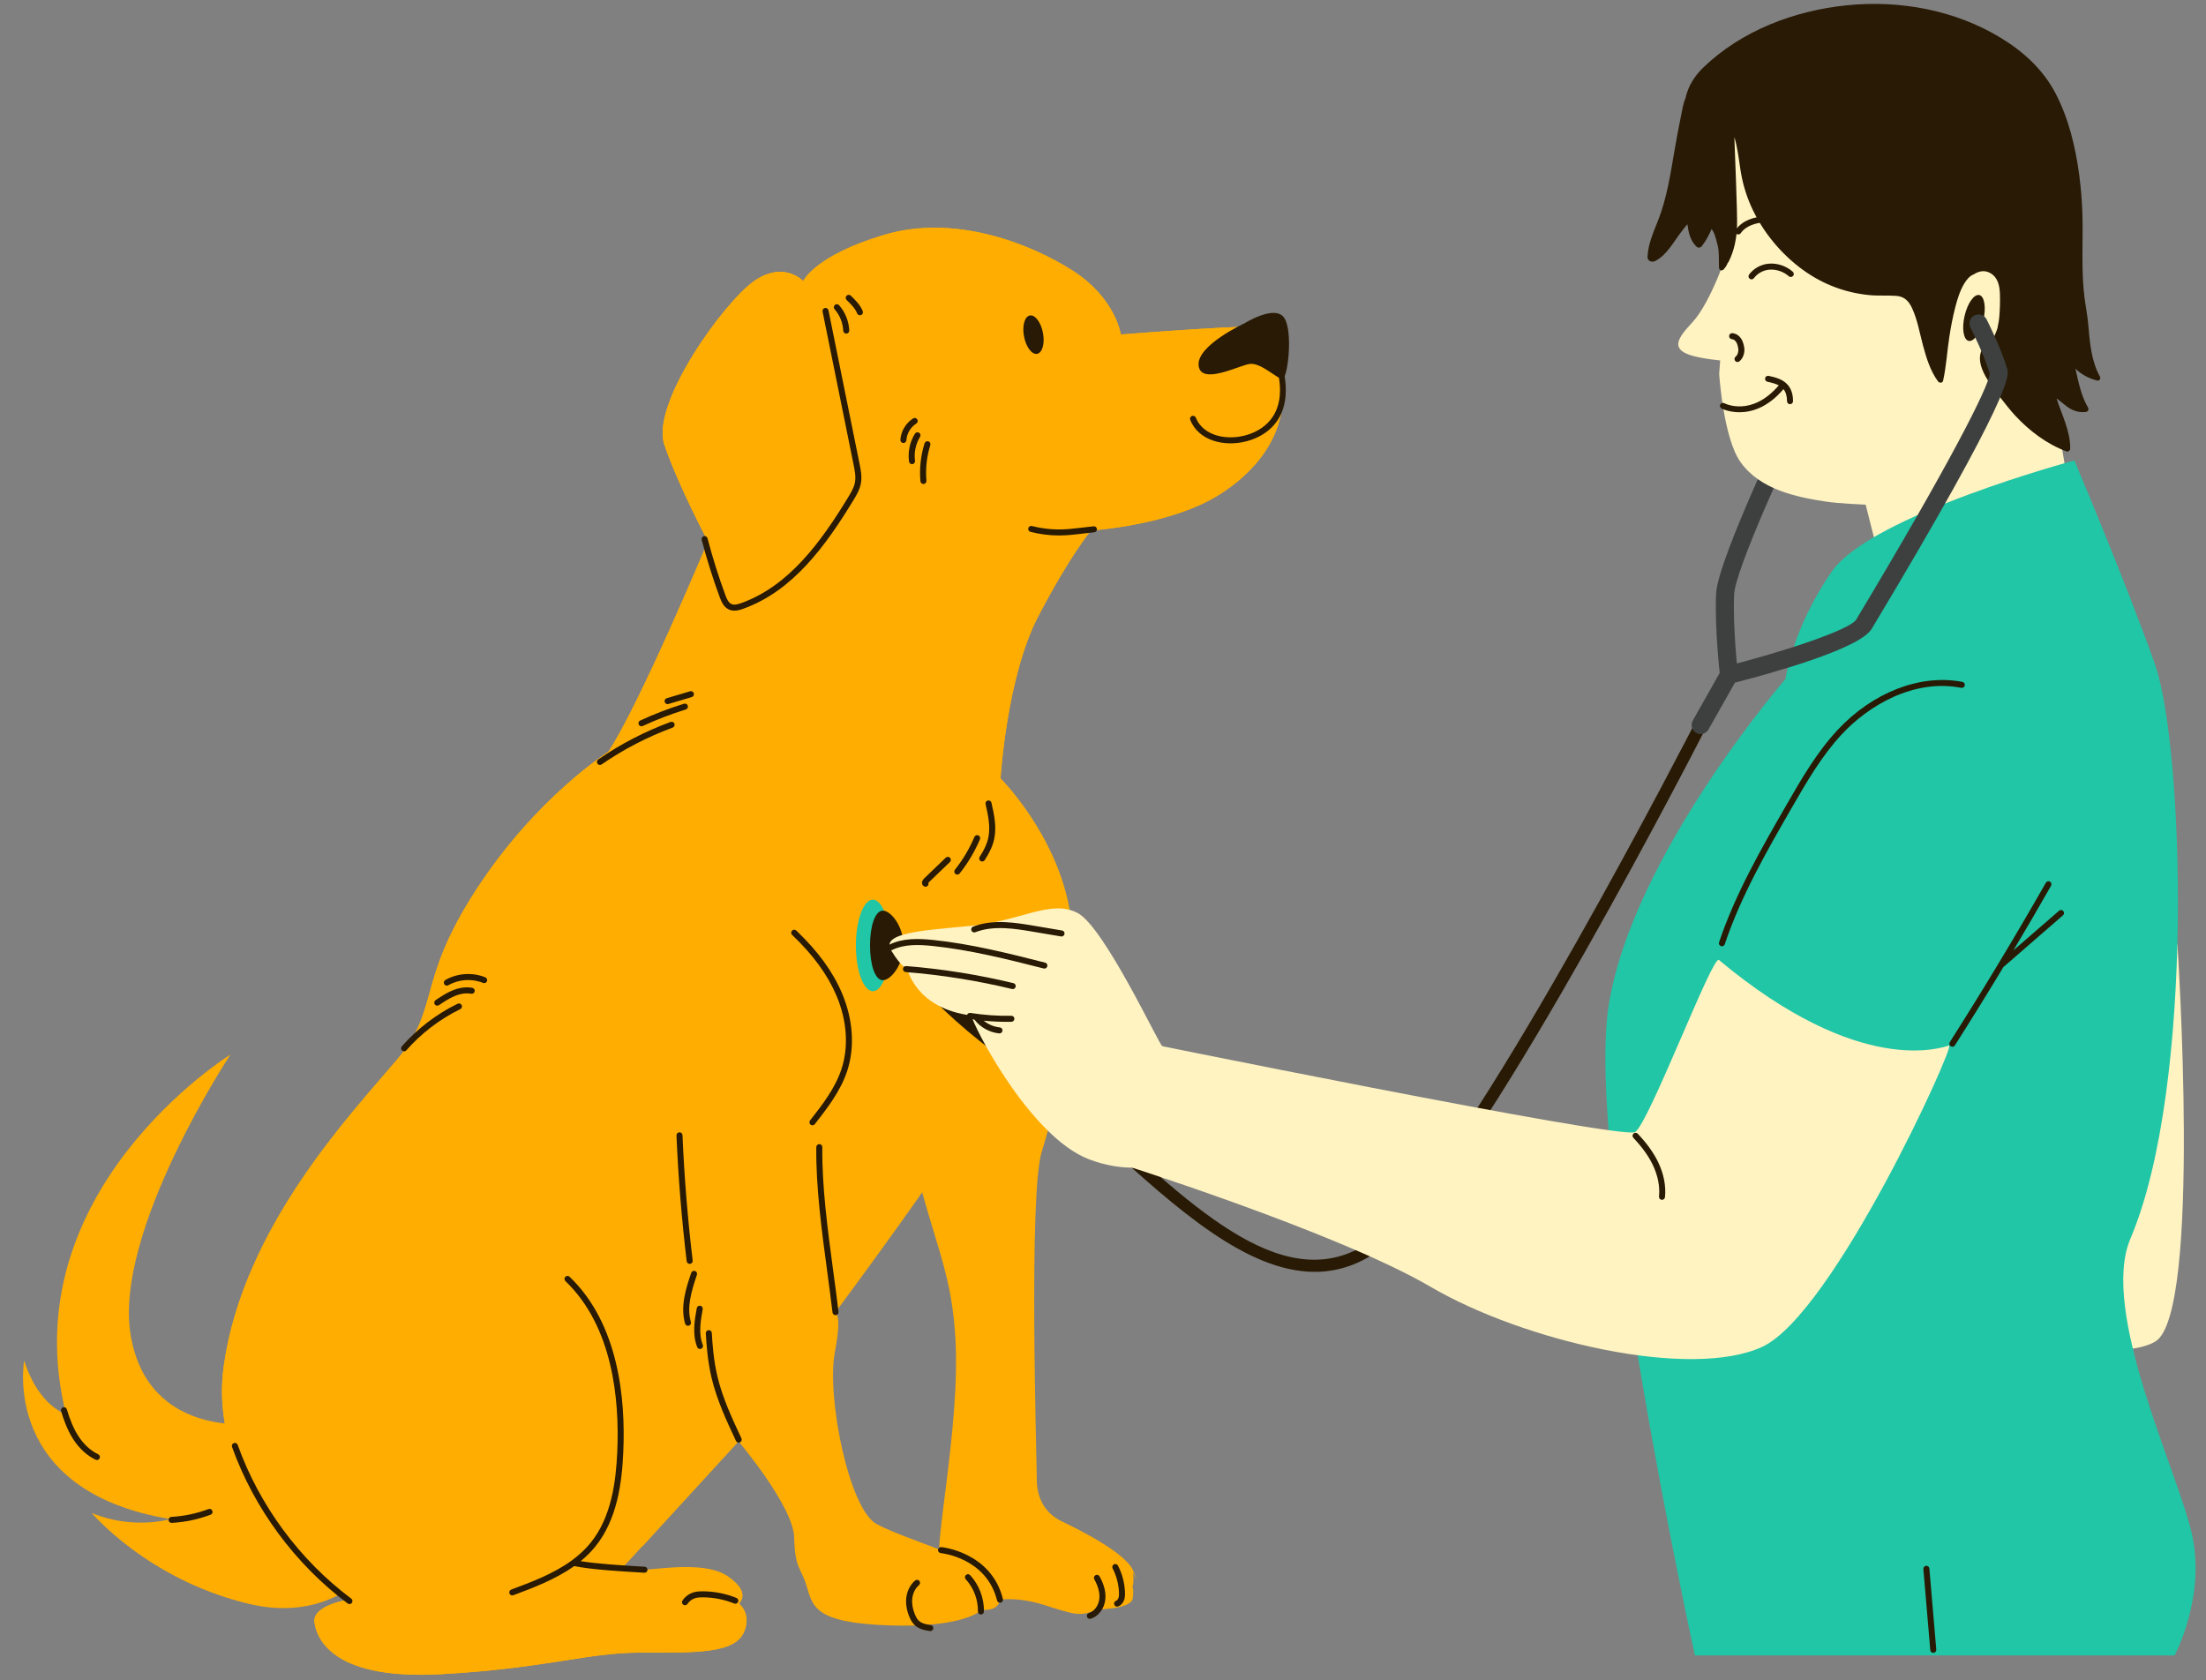 <?xml version="1.0" encoding="UTF-8"?><svg xmlns="http://www.w3.org/2000/svg" xmlns:xlink="http://www.w3.org/1999/xlink" height="386.7" id="Layer_1" preserveAspectRatio="xMidYMid meet" version="1.1" viewBox="-5.3 -0.9 507.7 386.7" width="507.7" x="0" xml:space="preserve" y="0" zoomAndPan="magnify"><rect x="-5.3" y="-0.9" width="507.7" height="386.7" fill="#808080" stroke="none"/><g><g><g id="change1_3"><path d="M134.361,275.282c0-6.934,6.334-4.366,5.65-17.377 c-0.685-13.011-14.039-18.49-14.039-18.49s-38.691,41.773-40.746,53.072 c0,0,20.887-27.221,42.629-14.039s18.661,46.224,10.957,59.407 c-7.704,13.183-14.552,17.976-14.552,17.976l18.319-0.856l22.085-24.139 c0,0-11.471-39.633-14.723-44.512C146.687,281.445,134.361,282.216,134.361,275.282z" fill="#ffad01"/></g><g id="change1_4"><path d="M53.554,326.728c0,0-24.653,3.595-28.762-20.202 s22.941-64.714,22.941-64.714s-50.676,31.415-37.836,82.776 c0,0-6.292-1.798-9.63-12.327c0,0-5.521,30.046,33.641,36.466 c0,0-8.603,2.568-18.105-1.412c0,0,12.969,15.408,36.209,20.929 c23.241,5.521,33.213-14.253,33.213-14.253L53.554,326.728z" fill="#ffad01"/></g><g id="change1_6"><path d="M199.931,239.415c6.42,42.544,13.354,46.396,14.638,67.453 c1.284,21.058-5.65,50.497-3.338,53.322s14.624,6.997,14.624,6.997h0 c1.572-0.1,4.9-0.057,9.429,1.392c6.42,2.054,8.218,2.739,11.813,0.942 c0,0,7.961,0,8.303-2.568c0.342-2.568-0.257-2.654,0-2.91 c0.257-0.257,0.109-3.081,0.109-3.081s1.734,3.945,0.042-0.249 c-1.692-4.194-12.563-9.587-16.501-11.47c-3.938-1.883-5.735-5.478-5.735-9.587 c0-4.109-1.926-66.041,1.156-75.543c3.082-9.502,9.373-38.007,6.42-55.469 c-2.953-17.463-15.922-30.431-15.922-30.431S193.511,196.872,199.931,239.415z" fill="#ffad01"/></g><g id="change1_1"><path d="M289.811,89.229c-0.642-7.576-1.798-13.739-2.825-14.766 s-34.326,1.626-34.326,1.626s-1.198-8.389-11.128-14.723 c-9.93-6.334-27.221-13.011-43.314-8.218 c-16.093,4.794-18.661,10.654-18.661,10.654s-4.451-4.754-11.299,0 c-6.848,4.754-23.842,28.209-20.652,37.625 c3.19,9.416,10.038,22.256,10.038,22.256s-15.751,37.664-22.941,48.45 c0,0-16.606,10.443-30.474,31.844c-13.867,21.4-8.046,27.05-18.319,39.205 c-10.272,12.155-35.267,38.349-39.719,70.364 c-4.451,32.015,29.447,53.586,29.447,53.586s-9.245,1.198-8.56,5.478 c0.685,4.28,4.965,13.183,29.275,11.813 c24.311-1.37,33.384-4.965,45.882-4.965c12.498,0,21.743,0.342,23.797-4.965 c2.054-5.307-2.739-7.362-2.739-7.362s-0.273-0.441-0.631-1.135 c-1.754-3.398-5.365-5.304-9.173-4.962c-5.117,0.46-9.843-1.033-15.942-0.649 l27.116-29.549c0,0,42.715-55.812,55.812-77.64 c13.097-21.828,16.949-50.59,4.494-74.986c0,0,1.412-23.241,8.603-37.108 c7.191-13.867,12.198-19.902,12.198-19.902s18.105-1.156,29.275-8.089 C286.216,106.178,290.454,96.804,289.811,89.229z" fill="#ffad01"/></g><g id="change1_2"><path d="M245.77,121.201c0,0,18.105-1.156,29.275-8.089 c11.171-6.934,15.408-16.307,14.766-23.883 c-0.642-7.576-1.798-13.739-2.825-14.766s-34.326,1.626-34.326,1.626 s-1.198-8.389-11.128-14.723c-9.93-6.334-27.221-13.011-43.314-8.218 c-16.093,4.794-18.661,10.654-18.661,10.654s-4.451-4.754-11.299,0 c-6.848,4.754-23.842,28.209-20.652,37.625 c3.19,9.416,10.038,22.256,10.038,22.256s-15.751,37.664-22.941,48.45 c0,0-16.606,10.443-30.474,31.844c-13.867,21.4-8.046,27.05-18.319,39.205 c-10.272,12.155-35.267,38.349-39.719,70.364 c-4.451,32.015,29.447,53.586,29.447,53.586s-9.245,1.198-8.56,5.478 c0.685,4.28,4.965,13.183,29.275,11.813 c24.311-1.37,33.384-4.965,45.882-4.965c12.498,0,21.743,0.342,23.797-4.965 c2.054-5.307-3.438-4.86-3.438-4.86s6.994-2.586-0.368-7.722 c-4.944-3.449-15.014-1.761-19.199-1.525l-8.161-0.541l-10.608-4.013 c0,0,6.848-4.794,14.552-17.976c7.704-13.182,10.786-46.224-10.957-59.407 s-42.629,14.039-42.629,14.039c2.054-11.299,40.746-53.072,40.746-53.072 s13.354,5.479,14.039,18.49c0.685,13.011-5.65,10.443-5.65,17.377 s12.327,6.163,15.579,11.042c3.253,4.879,14.723,44.512,14.723,44.512 s12.647,14.947,12.818,22.138c0.171,7.19,1.503,6.784,2.805,10.997 c1.5,4.855,1.668,8.631,19.131,9.23c17.463,0.599,21.229-3.595,21.229-3.595 s3.852,0.514,4.194-2.311c0,0,0.357-0.066,1.014-0.108 c0,0,0.27-1.767-2.683-5.363c-2.953-3.595-20.287-8.475-26.707-11.941 c-6.42-3.467-11.556-29.404-9.63-39.548c1.926-10.144,0-9.116-1.669-10.786 c-1.669-1.669-1.156-20.416-0.642-36.594c0.514-16.179,8.218-15.151,9.502-33.641 c1.284-18.49-9.502-30.303-9.502-30.303 c5.906-12.326,0.514-20.031,3.338-32.871 c2.825-12.84,35.182-12.583,34.155-5.393 c-1.027,7.191,2.953,17.463,2.953,17.463s1.412-23.241,8.603-37.108 C240.762,127.236,245.77,121.201,245.77,121.201z" fill="#ffad01"/></g><g id="change2_2"><path d="M281.144,73.5c0,0-11.043,5.072-10.593,9.694 c0.449,4.622,9.052,0.128,11.685-0.321s6.417,3.531,7.638,3.403 c1.221-0.128,2.505-11.363,0.258-14.188S281.144,73.5,281.144,73.5z" fill="#281a04"/></g><g id="change1_5"><path d="M168.173,137.764c3.895,1.584,14.124-5.992,15.151-7.79 c1.027-1.798,1.712-7.747,1.027-16.564c-0.685-8.817-2.825-42.55-4.794-49.609 c0,0-4.451-4.754-11.299,0c-6.848,4.754-23.842,28.209-20.652,37.625 c3.19,9.416,10.038,22.256,10.038,22.256S164.278,136.181,168.173,137.764z" fill="#ffad01"/></g><g id="change2_7"><ellipse cx="232.552" cy="76.124" fill="#281a04" rx="2.218" ry="4.492" transform="rotate(-10.779 232.552 76.124)"/></g><g id="change2_8"><path d="M208.798,374.505c-0.032,0-0.066-0.002-0.099-0.007 c-1.249-0.179-2.535-0.468-3.489-1.366c-0.645-0.607-1.016-1.404-1.24-1.95 c-0.612-1.495-0.846-2.946-0.696-4.312c0.175-1.601,0.915-3.06,2.032-4 c0.292-0.248,0.731-0.208,0.977,0.083c0.247,0.293,0.209,0.73-0.083,0.977 c-0.847,0.713-1.411,1.839-1.547,3.09c-0.124,1.134,0.079,2.358,0.602,3.636 c0.281,0.688,0.56,1.14,0.907,1.465c0.673,0.634,1.713,0.857,2.735,1.003 c0.379,0.054,0.642,0.405,0.588,0.784 C209.435,374.256,209.138,374.505,208.798,374.505z M245.522,371.697 c-0.296,0-0.57-0.192-0.663-0.489c-0.112-0.365,0.093-0.753,0.459-0.866 c1.251-0.384,2.234-1.735,2.39-3.285c0.135-1.333-0.254-2.839-1.159-4.478 c-0.185-0.335-0.063-0.757,0.273-0.941c0.334-0.183,0.757-0.063,0.941,0.273 c1.042,1.89,1.487,3.669,1.324,5.286c-0.214,2.121-1.565,3.918-3.362,4.471 C245.658,371.687,245.589,371.697,245.522,371.697z M220.457,370.693 c-0.004,0-0.008,0-0.012,0c-0.382-0.007-0.688-0.323-0.681-0.705 c0.048-2.711-0.975-5.413-2.804-7.414c-0.258-0.282-0.238-0.721,0.044-0.979 c0.282-0.257,0.721-0.239,0.979,0.044c2.067,2.26,3.221,5.312,3.167,8.373 C221.143,370.39,220.834,370.693,220.457,370.693z M251.787,368.877 c-0.285,0-0.552-0.177-0.653-0.46c-0.128-0.361,0.06-0.757,0.42-0.886 c0.229-0.081,0.441-0.328,0.55-0.644c0.13-0.372,0.135-0.809,0.122-1.226 c-0.066-1.933-0.571-3.865-1.462-5.585c-0.176-0.34-0.043-0.758,0.296-0.934 c0.338-0.179,0.758-0.043,0.934,0.296c0.985,1.901,1.544,4.037,1.616,6.176 c0.018,0.553,0.007,1.144-0.198,1.729c-0.252,0.722-0.76,1.267-1.393,1.493 C251.943,368.864,251.864,368.877,251.787,368.877z M152.341,368.558 c-0.131,0-0.265-0.037-0.382-0.116c-0.319-0.211-0.406-0.642-0.194-0.96 c0.6-0.905,1.544-1.598,2.59-1.901c0.7-0.203,1.425-0.23,2.042-0.23 c2.646,0.001,5.341,0.526,7.793,1.521c0.355,0.144,0.525,0.548,0.382,0.903 c-0.145,0.355-0.552,0.523-0.903,0.382c-2.288-0.928-4.802-1.419-7.272-1.42 c-0.546,0-1.124,0.021-1.657,0.176c-0.735,0.212-1.398,0.699-1.82,1.335 C152.786,368.449,152.566,368.558,152.341,368.558z M75.126,368.286 c-0.144,0-0.29-0.045-0.414-0.138c-12.076-9.037-21.527-21.832-26.612-36.031 c-0.129-0.36,0.058-0.757,0.419-0.886c0.357-0.13,0.756,0.057,0.886,0.419 c4.994,13.946,14.277,26.514,26.137,35.388 c0.307,0.229,0.37,0.664,0.14,0.97 C75.546,368.19,75.338,368.286,75.126,368.286z M224.84,367.988 c-0.311,0-0.594-0.211-0.672-0.527c-2.432-9.857-12.853-10.897-12.958-10.906 c-0.381-0.034-0.663-0.371-0.629-0.752c0.034-0.38,0.363-0.659,0.752-0.629 c0.114,0.01,11.515,1.148,14.181,11.955c0.092,0.372-0.135,0.747-0.507,0.839 C224.951,367.981,224.895,367.988,224.84,367.988z M112.594,366.298 c-0.281,0-0.545-0.172-0.649-0.451c-0.134-0.359,0.048-0.758,0.407-0.891 c4.622-1.724,9.692-3.615,13.883-6.662c0.04-0.037,0.083-0.069,0.131-0.095 c1.54-1.134,2.958-2.425,4.189-3.926c4.92-5.999,5.898-14.335,6.2-20.928 c0.56-12.214-1.054-28.963-11.931-39.393c-0.276-0.265-0.286-0.704-0.02-0.98 c0.265-0.275,0.703-0.284,0.98-0.02c11.252,10.789,12.93,27.956,12.356,40.456 c-0.312,6.806-1.334,15.428-6.512,21.742c-0.989,1.205-2.097,2.284-3.29,3.259 c3.833,0.635,9.765,0.988,13.494,1.21l1.24,0.074 c0.382,0.023,0.673,0.352,0.649,0.734c-0.023,0.382-0.339,0.674-0.734,0.649 l-1.236-0.074c-4.182-0.248-11.109-0.661-14.898-1.46 c-4.377,3.116-9.582,5.058-14.015,6.711 C112.757,366.284,112.675,366.298,112.594,366.298z M34.187,349.605 c-0.365,0-0.671-0.285-0.691-0.654c-0.022-0.382,0.271-0.71,0.653-0.731 c2.922-0.164,5.794-0.77,8.536-1.8c0.36-0.133,0.757,0.047,0.893,0.405 c0.134,0.358-0.047,0.758-0.405,0.893c-2.873,1.079-5.883,1.714-8.945,1.885 C34.214,349.604,34.2,349.605,34.187,349.605z M17.006,335.129 c-0.099,0-0.2-0.021-0.295-0.066c-2.01-0.949-3.811-2.61-5.209-4.801 c-1.414-2.218-2.243-4.713-2.744-6.396c-0.11-0.367,0.099-0.753,0.466-0.861 c0.367-0.108,0.753,0.1,0.861,0.466c0.769,2.583,1.566,4.448,2.584,6.046 c1.257,1.971,2.859,3.456,4.632,4.293c0.346,0.164,0.494,0.577,0.331,0.922 C17.514,334.982,17.265,335.129,17.006,335.129z M164.707,331.131 c-0.261,0-0.511-0.148-0.629-0.399c-2.167-4.636-4.408-9.43-5.617-14.533 c-0.874-3.69-1.167-7.405-1.324-10.229c-0.022-0.382,0.271-0.709,0.653-0.73 c0.388-0.025,0.709,0.271,0.73,0.653c0.154,2.767,0.439,6.403,1.289,9.987 c1.176,4.965,3.387,9.693,5.525,14.265c0.162,0.347,0.012,0.759-0.334,0.922 C164.905,331.11,164.805,331.131,164.707,331.131z M155.804,309.582 c-0.275,0-0.535-0.164-0.643-0.434c-1.19-2.96-0.587-6.288-0.102-8.963 c0.068-0.376,0.426-0.629,0.806-0.558c0.376,0.068,0.626,0.429,0.558,0.806 c-0.453,2.499-1.016,5.609,0.024,8.198c0.143,0.355-0.029,0.759-0.384,0.901 C155.978,309.565,155.89,309.582,155.804,309.582z M153.037,304.244 c-0.301,0-0.578-0.198-0.666-0.501c-1.165-4.039,0.262-8.277,1.408-11.683 c0.121-0.361,0.515-0.558,0.878-0.435c0.363,0.122,0.558,0.515,0.435,0.878 c-1.332,3.957-2.356,7.505-1.389,10.856c0.106,0.368-0.106,0.752-0.474,0.858 C153.165,304.235,153.1,304.244,153.037,304.244z M186.99,301.798 c-0.346,0-0.646-0.259-0.688-0.611c-0.358-3.008-0.774-6.104-1.196-9.24 c-1.302-9.684-2.648-19.698-2.541-28.836c0.005-0.38,0.314-0.685,0.693-0.685 c0.003,0,0.005,0,0.008,0c0.382,0.005,0.69,0.318,0.685,0.701 c-0.106,9.037,1.234,19,2.528,28.635c0.423,3.143,0.84,6.246,1.199,9.261 c0.045,0.38-0.226,0.725-0.606,0.77 C187.045,301.797,187.017,301.798,186.99,301.798z M153.427,289.994 c-0.346,0-0.645-0.259-0.688-0.61c-1.151-9.591-1.942-19.333-2.351-28.953 c-0.016-0.382,0.28-0.705,0.663-0.721c0.381-0.027,0.707,0.28,0.722,0.663 c0.407,9.584,1.196,19.289,2.343,28.846c0.045,0.38-0.226,0.725-0.606,0.771 C153.483,289.992,153.454,289.994,153.427,289.994z M181.677,258.097 c-0.149,0-0.299-0.048-0.426-0.147c-0.302-0.236-0.355-0.671-0.12-0.973 c2.84-3.635,5.777-7.393,7.23-11.818c1.686-5.137,1.284-11.126-1.133-16.862 c-2.025-4.812-5.371-9.399-10.225-14.021c-0.277-0.265-0.288-0.703-0.024-0.98 c0.266-0.278,0.704-0.286,0.98-0.024c4.996,4.758,8.445,9.497,10.547,14.488 c2.546,6.044,2.962,12.377,1.172,17.832c-1.528,4.655-4.677,8.685-7.455,12.24 C182.087,258.006,181.883,258.097,181.677,258.097z M87.702,241.071 c-0.162,0-0.326-0.057-0.457-0.172c-0.288-0.252-0.317-0.69-0.064-0.978 c3.557-4.054,7.998-7.444,12.844-9.806c0.347-0.169,0.76-0.024,0.926,0.319 c0.168,0.344,0.025,0.759-0.319,0.926c-4.682,2.283-8.973,5.559-12.409,9.474 C88.085,240.991,87.894,241.071,87.702,241.071z M95.33,230.564 c-0.223,0-0.443-0.108-0.577-0.307c-0.213-0.318-0.128-0.748,0.19-0.962 c1.202-0.805,2.444-1.637,3.845-2.221c1.609-0.672,3.202-0.885,4.608-0.617 c0.376,0.072,0.623,0.434,0.551,0.811c-0.072,0.376-0.437,0.617-0.811,0.551 c-1.135-0.215-2.455-0.032-3.815,0.535c-1.274,0.532-2.46,1.326-3.606,2.094 C95.597,230.526,95.463,230.564,95.33,230.564z M97.537,225.953 c-0.239,0-0.472-0.124-0.6-0.346c-0.192-0.331-0.079-0.755,0.252-0.947 c2.745-1.592,6.275-1.829,9.209-0.618c0.354,0.146,0.522,0.551,0.377,0.905 c-0.146,0.355-0.551,0.522-0.905,0.377c-2.545-1.048-5.604-0.843-7.987,0.535 C97.775,225.923,97.655,225.953,97.537,225.953z M207.704,203.182 c-0.099,0-0.2-0.021-0.295-0.066c-0.273-0.129-0.456-0.372-0.504-0.667 c-0.073-0.449,0.194-0.889,0.445-1.129l5.013-4.818 c0.275-0.265,0.715-0.257,0.979,0.02c0.265,0.275,0.256,0.715-0.02,0.979 l-4.961,4.768c0.055,0.164,0.05,0.349-0.03,0.517 C208.213,203.035,207.964,203.182,207.704,203.182z M215.014,200.393 c-0.152,0-0.304-0.049-0.432-0.152c-0.299-0.239-0.348-0.675-0.109-0.974 c1.831-2.294,3.337-4.83,4.477-7.537c0.149-0.354,0.558-0.516,0.908-0.37 c0.353,0.149,0.518,0.555,0.37,0.908c-1.189,2.825-2.76,5.471-4.672,7.864 C215.419,200.304,215.217,200.393,215.014,200.393z M220.744,197.377 c-0.131,0-0.263-0.037-0.38-0.114c-0.32-0.21-0.409-0.64-0.199-0.96 c1.07-1.628,1.704-3.033,1.996-4.421c0.533-2.54-0.087-5.289-0.635-7.714 c-0.084-0.373,0.15-0.744,0.524-0.828c0.368-0.082,0.744,0.15,0.828,0.524 c0.578,2.562,1.234,5.467,0.639,8.302c-0.328,1.563-1.025,3.119-2.193,4.897 C221.191,197.268,220.97,197.377,220.744,197.377z M132.774,175.156 c-0.221,0-0.437-0.105-0.571-0.3c-0.217-0.315-0.138-0.746,0.177-0.964 c5.163-3.558,10.765-6.461,16.649-8.628c0.357-0.134,0.758,0.051,0.89,0.411 c0.132,0.359-0.051,0.758-0.411,0.89c-5.776,2.126-11.274,4.975-16.342,8.468 C133.046,175.116,132.909,175.156,132.774,175.156z M142.331,166.258 c-0.262,0-0.512-0.149-0.629-0.402c-0.161-0.348-0.009-0.759,0.338-0.92 c3.263-1.509,6.657-2.811,10.088-3.869c0.37-0.11,0.755,0.093,0.866,0.458 c0.113,0.366-0.092,0.754-0.457,0.866c-3.372,1.04-6.708,2.32-9.915,3.802 C142.527,166.238,142.427,166.258,142.331,166.258z M148.341,161.158 c-0.299,0-0.575-0.194-0.665-0.495c-0.109-0.367,0.1-0.753,0.467-0.862 l5.375-1.598c0.37-0.106,0.753,0.101,0.862,0.467 c0.109,0.367-0.1,0.753-0.467,0.862l-5.375,1.598 C148.472,161.148,148.406,161.158,148.341,161.158z M163.712,139.644 c-0.414,0-0.828-0.071-1.228-0.248c-1.209-0.537-1.751-1.777-2.163-2.897 c-1.58-4.297-2.968-8.719-4.129-13.146c-0.097-0.37,0.125-0.749,0.495-0.847 c0.369-0.094,0.749,0.125,0.847,0.495c1.148,4.385,2.524,8.765,4.088,13.019 c0.314,0.854,0.709,1.792,1.424,2.109c0.64,0.284,1.466,0.057,2.264-0.229 c10.975-3.948,18.296-14.019,24.573-24.315c0.637-1.045,1.359-2.229,1.588-3.495 c0.234-1.298-0.043-2.672-0.313-4.001l-7.147-35.289 c-0.076-0.375,0.166-0.74,0.542-0.817c0.378-0.066,0.74,0.167,0.817,0.542 l7.147,35.289c0.281,1.389,0.599,2.962,0.318,4.522 c-0.275,1.521-1.103,2.879-1.769,3.97 c-6.408,10.512-13.906,20.804-25.287,24.898 C165.136,139.435,164.424,139.644,163.712,139.644z M238.467,122.343 c-2.229,0-4.446-0.28-6.611-0.836c-0.37-0.095-0.594-0.473-0.499-0.844 c0.095-0.37,0.474-0.592,0.844-0.499c2.558,0.657,5.188,0.905,7.831,0.744 c0.851-0.053,1.699-0.148,2.547-0.244l3.809-0.428 c0.377-0.04,0.723,0.231,0.766,0.612s-0.231,0.723-0.612,0.766l-3.809,0.428 c-0.87,0.097-1.742,0.196-2.616,0.25 C239.567,122.326,239.016,122.343,238.467,122.343z M207.221,110.495 c-0.355,0-0.658-0.271-0.69-0.632c-0.259-2.919,0.072-5.939,0.956-8.734 c0.116-0.364,0.502-0.566,0.87-0.451c0.365,0.115,0.567,0.504,0.451,0.87 c-0.828,2.622-1.138,5.455-0.896,8.194c0.034,0.381-0.248,0.717-0.629,0.751 C207.262,110.494,207.241,110.495,207.221,110.495z M204.599,105.932 c-0.34,0-0.637-0.251-0.686-0.598c-0.309-2.224,0.171-4.502,1.352-6.413 c0.202-0.327,0.629-0.428,0.954-0.225c0.326,0.201,0.426,0.628,0.225,0.954 c-0.997,1.613-1.419,3.616-1.159,5.494c0.053,0.379-0.212,0.73-0.591,0.782 C204.662,105.93,204.63,105.932,204.599,105.932z M277.9,101.137 c-1.378,0-2.731-0.202-3.97-0.617c-2.551-0.853-4.384-2.503-5.302-4.772 c-0.143-0.355,0.028-0.759,0.382-0.902c0.355-0.144,0.759,0.027,0.902,0.382 c0.962,2.377,2.955,3.474,4.458,3.977c3.142,1.05,7.109,0.568,10.102-1.227 c7.702-4.622,3.901-14.689,3.735-15.115c-0.139-0.357,0.038-0.759,0.395-0.897 c0.357-0.137,0.758,0.037,0.897,0.394c0.045,0.115,4.396,11.58-4.313,16.807 C283.033,100.459,280.424,101.137,277.9,101.137z M202.616,101.065 c-0.013,0-0.026-0.001-0.039-0.001c-0.382-0.021-0.675-0.348-0.653-0.73 c0.108-1.958,1.228-3.846,2.923-4.927c0.323-0.207,0.751-0.112,0.957,0.211 c0.206,0.323,0.111,0.751-0.211,0.957c-1.325,0.845-2.201,2.315-2.285,3.836 C203.286,100.779,202.98,101.065,202.616,101.065z M189.462,75.882 c-0.367,0-0.674-0.289-0.692-0.66c-0.087-1.824-0.795-3.585-1.996-4.96 c-0.252-0.288-0.222-0.726,0.066-0.978c0.289-0.253,0.726-0.223,0.978,0.066 c1.406,1.61,2.235,3.671,2.337,5.806c0.018,0.382-0.277,0.707-0.659,0.725 C189.485,75.882,189.474,75.882,189.462,75.882z M192.614,71.66 c-0.275,0-0.535-0.164-0.644-0.435c-0.48-1.199-1.514-2.196-2.425-3.076 c-0.275-0.266-0.284-0.704-0.018-0.98c0.267-0.275,0.705-0.283,0.98-0.018 c1.012,0.977,2.159,2.083,2.75,3.558c0.142,0.355-0.03,0.759-0.386,0.901 C192.787,71.645,192.7,71.66,192.614,71.66z" fill="#281a04"/></g></g><g><g id="change3_2"><path d="M392.618,156.494c-1.039,0-1.938-0.778-2.062-1.836 c-0.052-0.442-1.267-10.908-0.906-18.935 c0.367-8.147,17.884-44.293,19.88-48.388c0.503-1.033,1.747-1.462,2.779-0.958 c1.032,0.503,1.461,1.747,0.958,2.779 c-7.687,15.77-19.215,41.235-19.463,46.753 c-0.346,7.686,0.87,18.158,0.882,18.263c0.134,1.14-0.682,2.173-1.822,2.307 C392.781,156.489,392.699,156.494,392.618,156.494z" fill="#3e403f"/></g><g><g id="change4_1"><path d="M465.713,82.847c-0.6-2.682-1.049-5.4-1.477-8.123 c0.266-0.944,0.561-1.886,0.86-2.83c1.242-3.923,2.233-7.91,2.602-12.084 c0.729-8.242-1.06-16.438-4-23.969 c-2.656-6.805-6.655-13.04-12.158-17.134 c-5.974-4.443-13.012-6.192-20.026-6.505c-7.369-0.329-14.796,0.798-21.726,3.681 c-6.437,2.677-13.286,6.927-16.217,14.413 c-2.723,6.957-1.65,14.867-0.768,22.181c0.01,0.083,0.019,0.166,0.029,0.248 c-0.221,1.094-0.388,2.583-0.522,4.277l-0.002-0.009 c0,0-3.771,11.521-8.03,16.199c-3.232,3.549-6.109,6.675,1.492,8.165 c1.749,0.343,3.363,0.563,4.825,0.706c-0.147,1.684-0.233,3.085-0.233,3.085 s0.94,14.738,4.911,20.304c4.548,6.375,12.866,8.042,19.574,9.083 c3.053,0.474,9.231,0.717,9.231,0.717s2.214,8.964,4.229,16.251 c1.545,5.585,19.857-0.63,24.686-2.998c5.084-2.493,8.895-6.219,12.734-10.705 c1.768-2.066,5.019-6.621,5.019-6.621S467.265,89.787,465.713,82.847z" fill="#fff3c2"/></g><g id="change4_3"><path d="M495.813,216.34c0,0,5.66,85.077-5.071,91.515 c-10.73,6.438-55.081-3.577-55.081-3.577L495.813,216.34z" fill="#fff3c2"/></g><g id="change5_1"><path d="M472.11,105.078c0,0-46.785,12.559-55.796,25.513 c-9.012,12.954-10.701,24.782-10.701,24.782s-35.113,40.553-40.649,74.91 c-5.536,34.357,19.81,149.82,19.81,149.82h110.394 c0,0,7.322-13.518,3.943-28.162c-3.379-14.644-21.19-51.065-14.102-67.76 C500,248.871,497.184,170.478,490.66,151.994S472.11,105.078,472.11,105.078z" fill="#20c6a6"/></g><g id="change2_4"><ellipse cx="448.999" cy="72.284" fill="#281a04" rx="5.416" ry="2.212" transform="rotate(-76.863 448.999 72.284)"/></g></g><g id="change2_5"><path d="M477.999,85.801c-2.058-3.717-2.34-7.97-2.708-12.118 c-0.186-2.096-0.614-4.142-0.868-6.227c-0.267-2.187-0.383-4.394-0.433-6.596 c-0.091-4.042,0.092-8.086-0.02-12.128c-0.087-3.151-0.336-6.297-0.756-9.422 c-0.868-6.457-2.423-12.97-5.467-18.772c-2.857-5.444-7.32-9.517-12.526-12.694 c-10.548-6.438-23.322-8.774-35.54-7.519 c-12.071,1.24-24.179,5.823-33.005,14.346 c-2.039,1.969-3.495,4.342-4.07,7.05c-0.535,1.231-0.733,2.606-1.014,3.974 c-0.542,2.646-1.04,5.293-1.497,7.955c-0.934,5.438-1.766,11.063-3.807,16.22 c-1.072,2.707-2.285,5.398-2.422,8.35c-0.042,0.916,0.983,1.342,1.71,0.981 c2.726-1.352,4.282-4.437,6.078-6.752c0.404-0.52,0.812-1.04,1.219-1.562 c0.06-0.043,0.118-0.089,0.178-0.131c0.274,1.884,0.625,3.668,2.081,5.102 c0.41,0.404,0.967,0.248,1.281-0.165c0.939-1.239,1.644-2.552,2.203-3.911 c0.123,0.216,0.261,0.423,0.391,0.634c0.091,0.178,0.172,0.362,0.259,0.542 c0.298,0.901,0.571,1.81,0.776,2.737c0.373,1.694,0.199,3.349,0.278,5.063 c0.023,0.499,0.625,0.777,0.997,0.413c0.465-0.456,0.79-1.002,1.027-1.588 c0.079-0.069,0.15-0.157,0.207-0.271c1.206-2.41,1.731-4.921,1.906-7.591 c0.188-2.863-0.627-20.62-0.602-21.081c0.696,2.335,0.997,4.791,1.347,7.189 c0.44,3.01,1.235,5.875,2.468,8.657c2.404,5.424,6.276,10.296,10.938,13.954 c4.757,3.732,10.221,5.968,16.241,6.573c2.095,0.21,4.195,0.028,6.288,0.185 c1.801,0.136,2.837,1.163,3.585,2.753c1.267,2.693,1.767,5.767,2.54,8.625 c0.778,2.877,1.678,5.872,3.466,8.302c0.299,0.406,1.038,0.433,1.168-0.153 c0.745-3.365,0.926-6.87,1.462-10.273c0.353-2.246,0.777-4.484,1.35-6.685 c0.489-1.877,1.077-3.789,2.087-5.459c0.51-0.843,1.211-1.679,2.105-2.046 c0,0.005,0.005,0.009,0.005,0.014c1.162-0.771,2.539-1.099,3.901-0.3 c1.751,1.027,2.108,2.969,2.168,4.834c0.058,1.788-0.005,3.575-0.157,5.357 c-0.052,0.614-0.137,1.197-0.286,1.767c-0.03,0.174-0.043,0.356-0.08,0.526 c-0.073,0.332-0.184,0.627-0.311,0.908c-0.001,0.003-0.001,0.006-0.002,0.009 c-0.219,0.636-0.492,1.289-0.886,1.84c-0.496,0.692-1.071,1.233-1.804,1.676 c-0.106,0.064-0.214,0.126-0.321,0.187c-1.636,2.38-0.306,5.336,1.099,7.606 c0.875,1.413,1.9,2.728,2.933,4.026c1.076,1.353,2.12,2.733,3.296,4.003 c3.278,3.541,7.289,6.579,11.833,8.278c0.425,0.159,0.864-0.248,0.866-0.66 c0.017-4.056-1.93-7.738-3.152-11.542c0.799,0.572,1.535,1.235,2.329,1.828 c1.292,0.965,2.736,1.492,4.361,1.307c0.481-0.055,0.85-0.526,0.572-0.998 c-1.625-2.76-2.205-5.891-2.912-8.978c1.338,1.326,3.06,2.233,4.966,2.734 C477.833,86.823,478.254,86.261,477.999,85.801z" fill="#281a04"/></g><g id="change5_2"><ellipse cx="195.597" cy="216.698" fill="#20c6a6" rx="3.918" ry="10.536"/></g><g id="change2_3"><path d="M202.629,216.698c0,4.423-2.912,8.009-4.735,8.009 s-2.963-3.586-2.963-8.009s1.14-8.009,2.963-8.009 S202.629,212.275,202.629,216.698z" fill="#281a04"/></g><g id="change2_1"><path d="M297.289,291.826c-15.753,0-32.085-14.821-48.037-29.296 c-7.392-6.708-15.037-13.645-22.37-18.805 c-18.939-13.327-26.884-25.766-27.213-26.29l2.346-1.477 c0.078,0.124,8.017,12.52,26.463,25.499 c7.474,5.26,15.183,12.255,22.638,19.02 c22.604,20.511,43.954,39.889,63.454,20.647 c22.035-21.74,69.81-114.847,70.29-115.785l2.467,1.263 c-1.968,3.846-48.46,94.444-70.811,116.496 C310.254,289.277,303.82,291.826,297.289,291.826z" fill="#281a04"/></g><g id="change4_2"><path d="M390.292,220.037c-1.456-1.216-16.181,37.8-19.296,39.616 s-118.622-21.749-118.622-21.749s-8.654,14.648-1.675,28.459 c0,0,51.573,16.23,73.194,28.88c21.621,12.65,59.975,21.456,76.39,13.833 c16.415-7.623,44.549-69.682,42.98-69.322 C441.693,240.114,422.964,247.319,390.292,220.037z" fill="#fff3c2"/></g><g id="change4_4"><path d="M262.208,239.896c-0.672-0.135-13.341-27.45-19.511-30.669 c-6.17-3.219-13.144,1.878-24.411,2.951 c-11.267,1.073-20.924,1.61-18.509,5.633c2.414,4.024,3.756,4.292,3.756,4.292 s1.878,9.121,14.754,10.73c0,1.61,13.234,27.893,27.138,33.127 c13.904,5.234,24.366-2.009,23.562-2.278 C268.182,263.415,262.208,239.896,262.208,239.896z" fill="#fff3c2"/></g><g id="change3_1"><path d="M386.091,168.051c-0.346,0-0.697-0.087-1.021-0.269 c-1-0.565-1.352-1.833-0.788-2.833l6.527-11.557 c0.28-0.495,0.751-0.854,1.302-0.993c13.182-3.326,28.313-8.354,29.772-10.679 l0.145-0.242c20.915-34.848,30.408-53.365,30.604-56.395 c-1.215-4.221-4.4-10.53-4.433-10.594c-0.519-1.025-0.11-2.275,0.914-2.794 c1.026-0.52,2.275-0.109,2.794,0.914c0.141,0.279,3.477,6.883,4.769,11.499 c0.365,1.301,1.474,5.263-31.084,59.51l-0.146,0.242 c-2.787,4.645-23.751,10.379-31.455,12.351l-6.09,10.783 C387.521,167.671,386.817,168.05,386.091,168.051z M452.675,85.229h0.014H452.675z M452.636,85.003L452.636,85.003L452.636,85.003z" fill="#3e403f"/></g><g id="change2_6"><path d="M439.633,379.518c-0.356,0-0.659-0.273-0.69-0.634l-1.587-18.652 c-0.032-0.382,0.25-0.717,0.631-0.749c0.391-0.043,0.717,0.25,0.749,0.631 L440.324,378.767c0.033,0.382-0.25,0.717-0.631,0.749 C439.672,379.518,439.652,379.518,439.633,379.518z M377.2,275.251 c-0.023,0-0.047-0.001-0.07-0.003c-0.381-0.039-0.658-0.379-0.62-0.759 c0.236-2.323-0.261-4.842-1.433-7.286c-0.979-2.04-2.44-4.073-4.466-6.215 c-0.263-0.278-0.251-0.717,0.027-0.98c0.278-0.262,0.717-0.251,0.98,0.027 c2.126,2.248,3.667,4.397,4.708,6.568c1.284,2.674,1.824,5.448,1.563,8.025 C377.852,274.985,377.551,275.251,377.2,275.251z M444.026,240.015 c-0.127,0-0.256-0.035-0.372-0.108c-0.323-0.206-0.418-0.633-0.212-0.957 c7.634-12,15.069-24.339,22.1-36.674 c0.189-0.333,0.612-0.449,0.945-0.259c0.332,0.189,0.449,0.613,0.259,0.945 c-2.833,4.969-5.731,9.94-8.681,14.888l10.516-9.136 c0.288-0.25,0.727-0.221,0.978,0.068s0.221,0.727-0.068,0.978l-13.723,11.922 c-3.654,6.059-7.381,12.077-11.156,18.012 C444.479,239.901,444.255,240.015,444.026,240.015z M224.728,236.945 c-0.022,0-0.045-0.001-0.067-0.003c-2.228-0.215-4.341-1.393-5.703-3.169 c-0.381-0.052-0.761-0.108-1.142-0.168c-0.378-0.06-0.636-0.415-0.577-0.793 c0.06-0.377,0.406-0.639,0.793-0.576c3.117,0.491,6.291,0.713,9.419,0.653 c0.419-0.001,0.698,0.298,0.706,0.68c0.007,0.383-0.298,0.698-0.68,0.706 c-2.114,0.041-4.242-0.045-6.36-0.25c1.04,0.857,2.333,1.408,3.676,1.538 c0.381,0.037,0.66,0.375,0.623,0.756 C225.383,236.677,225.081,236.945,224.728,236.945z M227.777,226.747 c-0.054,0-0.108-0.006-0.163-0.02c-8.017-1.935-16.249-3.246-24.467-3.898 c-0.382-0.03-0.666-0.364-0.636-0.746c0.031-0.381,0.359-0.656,0.746-0.636 c8.291,0.658,16.595,1.981,24.682,3.933c0.372,0.089,0.601,0.464,0.511,0.836 C228.373,226.534,228.09,226.747,227.777,226.747z M235.065,222.022 c-0.057,0-0.114-0.007-0.171-0.021c-8.304-2.105-16.892-4.282-25.538-5.178 c-3.204-0.333-6.557-0.45-9.344,0.928c-0.344,0.17-0.759,0.028-0.928-0.314 c-0.17-0.343-0.029-0.759,0.314-0.928c3.102-1.535,6.69-1.417,10.102-1.065 c8.747,0.908,17.384,3.097,25.737,5.214c0.371,0.094,0.596,0.471,0.501,0.843 C235.656,221.812,235.374,222.022,235.065,222.022z M390.99,216.893 c-0.073,0-0.148-0.012-0.221-0.036c-0.363-0.122-0.558-0.514-0.436-0.878 c3.765-11.227,9.745-21.606,15.528-31.645 c3.416-5.931,6.949-12.064,11.729-17.202 c8.113-8.716,19.129-12.966,28.745-11.086c0.376,0.073,0.621,0.437,0.547,0.813 s-0.439,0.619-0.813,0.547c-10.941-2.136-21.361,4.112-27.465,10.671 c-4.674,5.021-8.166,11.084-11.544,16.948 c-5.748,9.979-11.693,20.298-15.414,31.394 C391.549,216.71,391.279,216.893,390.99,216.893z M239.008,214.636 c-0.038,0-0.077-0.003-0.116-0.009l-6.469-1.092 c-4.023-0.679-9.026-1.524-13.261,0.123c-0.355,0.14-0.758-0.038-0.897-0.395 c-0.139-0.356,0.038-0.758,0.394-0.897c4.589-1.788,9.805-0.907,13.994-0.199 l6.47,1.092c0.377,0.064,0.631,0.422,0.568,0.799 C239.633,214.397,239.34,214.636,239.008,214.636z M395.035,93.981 c-2.465,0-4.109-0.838-4.142-0.856c-0.338-0.178-0.466-0.596-0.289-0.933 c0.176-0.338,0.594-0.469,0.934-0.293c0.255,0.132,6.31,3.158,12.539-4.104 c0.001-0.001,0.002-0.003,0.003-0.004c-0.732-0.388-1.635-0.613-2.622-0.83 c-0.374-0.083-0.61-0.452-0.527-0.826c0.082-0.373,0.449-0.609,0.826-0.527 c1.347,0.297,3.194,0.704,4.365,2.038c1.036,1.178,1.245,2.712,1.237,3.791 c-0.003,0.381-0.313,0.688-0.693,0.688c-0.001,0-0.003,0-0.005,0 c-0.383-0.003-0.691-0.315-0.688-0.698c0.007-1.13-0.279-2.108-0.812-2.771 c-0.01,0.014-0.021,0.028-0.033,0.042 C401.472,92.961,397.754,93.981,395.035,93.981z M394.578,82.417 c-0.208,0-0.414-0.093-0.55-0.271c-0.233-0.303-0.177-0.738,0.127-0.972 c0.527-0.405,0.711-1.388,0.602-1.86c-0.003-0.014-0.023-0.123-0.025-0.137 c-0.209-1.259-0.702-1.937-1.466-2.016c-0.38-0.04-0.657-0.38-0.618-0.761 c0.039-0.38,0.369-0.654,0.761-0.618c0.822,0.085,2.265,0.61,2.689,3.168 c0.237,1.042-0.122,2.573-1.099,3.324 C394.874,82.37,394.725,82.417,394.578,82.417z M397.802,63.393 c-0.145,0-0.292-0.045-0.416-0.139c-0.306-0.23-0.367-0.665-0.137-0.97 c1-1.328,2.518-2.223,4.164-2.455c0.365-0.052,0.752-0.066,1.147-0.062 c1.726,0.049,3.454,0.733,4.743,1.877c0.287,0.254,0.313,0.692,0.059,0.978 c-0.254,0.288-0.693,0.312-0.978,0.059c-1.05-0.931-2.458-1.487-3.863-1.527 c-0.305-0.01-0.611,0.006-0.914,0.049c-1.286,0.181-2.471,0.879-3.252,1.916 C398.221,63.298,398.013,63.393,397.802,63.393z M394.755,53.064 c-0.137,0-0.275-0.041-0.395-0.125c-0.314-0.219-0.392-0.65-0.173-0.964 c1.607-2.306,4.506-2.907,6.093-3.059c1.627-0.16,4.662-0.112,6.64,1.971 c0.263,0.277,0.252,0.716-0.026,0.98c-0.277,0.264-0.715,0.252-0.98-0.026 c-1.57-1.655-4.116-1.678-5.501-1.546c-1.347,0.13-3.801,0.623-5.088,2.471 C395.19,52.961,394.974,53.064,394.755,53.064z" fill="#281a04"/></g></g></g></svg>